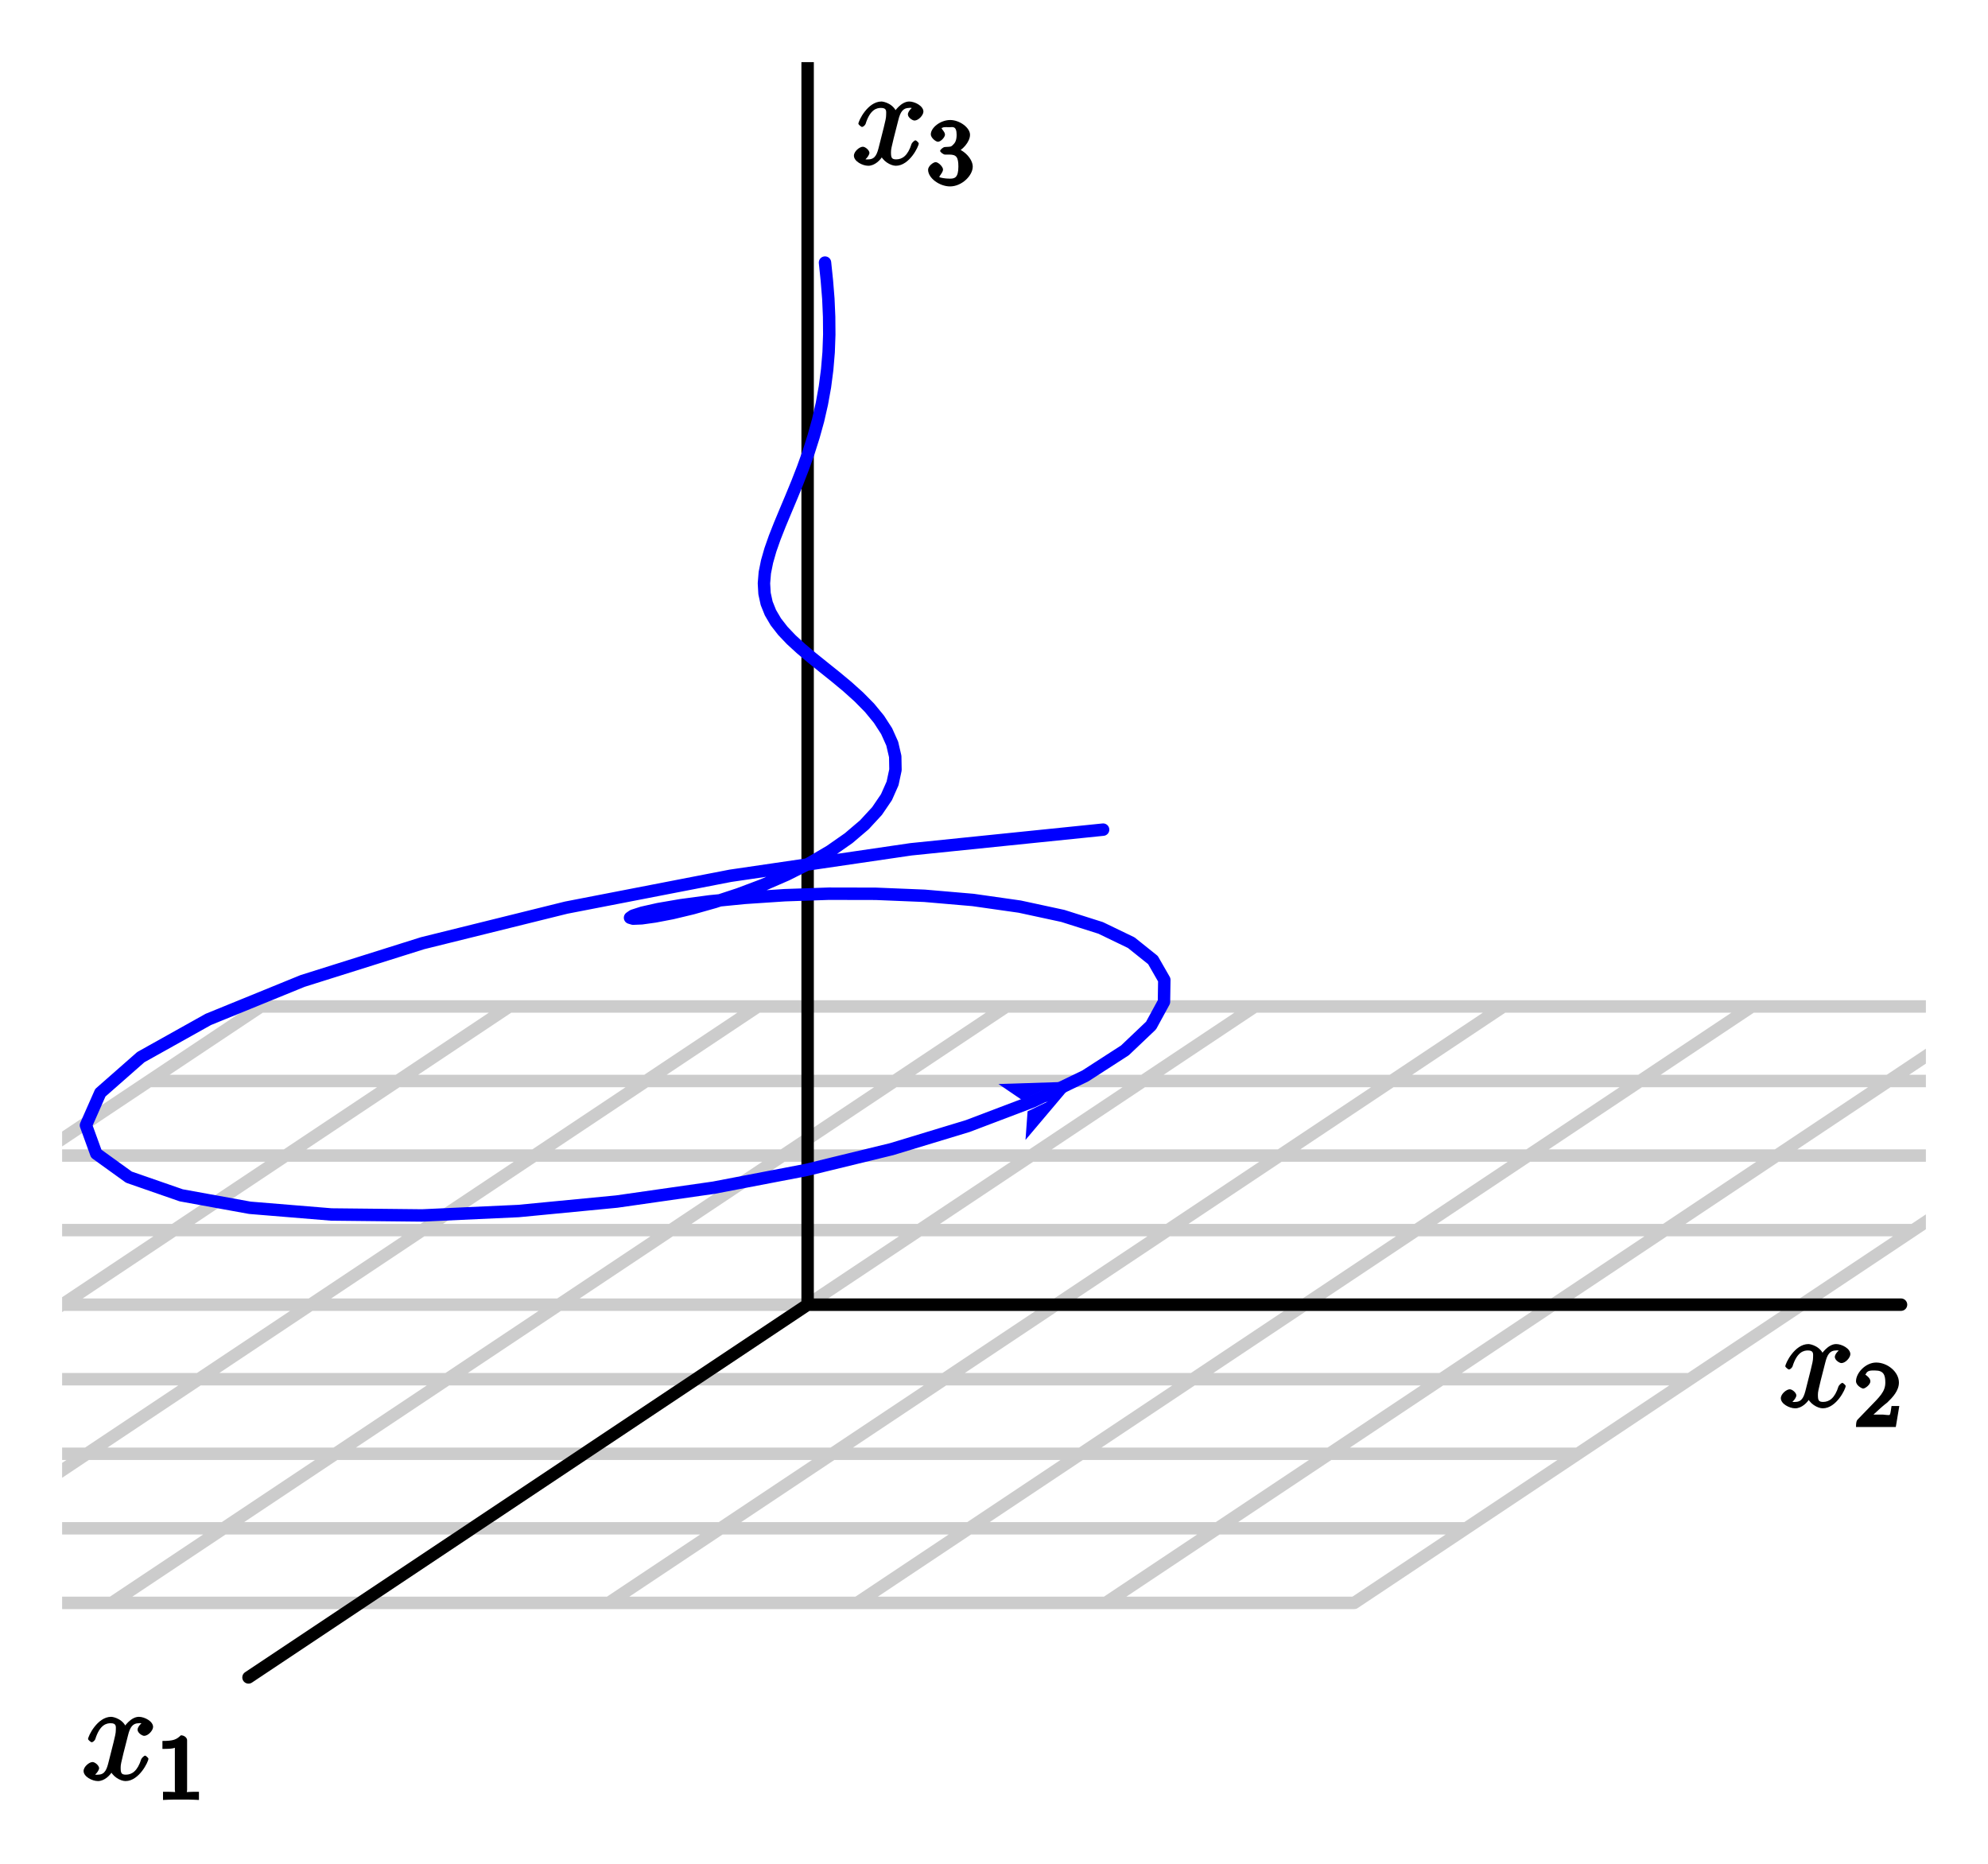 <?xml version="1.0" encoding="UTF-8"?>
<svg xmlns="http://www.w3.org/2000/svg" xmlns:xlink="http://www.w3.org/1999/xlink" width="160pt" height="150pt" viewBox="0 0 160 150" version="1.1">
<defs>
<g>
<symbol overflow="visible" id="glyph0-0">
<path style="stroke:none;" d=""/>
</symbol>
<symbol overflow="visible" id="glyph0-1">
<path style="stroke:none;" d="M 5.125 -4.703 C 4.766 -4.641 4.469 -4.234 4.469 -4.031 C 4.469 -3.766 4.844 -3.531 5 -3.531 C 5.328 -3.531 5.719 -3.969 5.719 -4.25 C 5.719 -4.703 5.031 -5.062 4.578 -5.062 C 3.922 -5.062 3.375 -4.266 3.281 -4.062 L 3.609 -4.062 C 3.375 -4.875 2.531 -5.062 2.344 -5.062 C 1.234 -5.062 0.484 -3.5 0.484 -3.266 C 0.484 -3.219 0.703 -3.016 0.781 -3.016 C 0.859 -3.016 1 -3.125 1.062 -3.25 C 1.438 -4.469 2 -4.547 2.312 -4.547 C 2.797 -4.547 2.719 -4.25 2.719 -3.984 C 2.719 -3.75 2.656 -3.5 2.531 -2.984 L 2.156 -1.5 C 2 -0.859 1.859 -0.406 1.281 -0.406 C 1.234 -0.406 1.078 -0.359 0.859 -0.5 L 0.734 -0.25 C 1.125 -0.328 1.375 -0.797 1.375 -0.922 C 1.375 -1.141 1.047 -1.422 0.844 -1.422 C 0.578 -1.422 0.125 -1.047 0.125 -0.703 C 0.125 -0.25 0.812 0.109 1.281 0.109 C 1.797 0.109 2.281 -0.344 2.5 -0.781 L 2.219 -0.891 C 2.391 -0.266 3.094 0.109 3.5 0.109 C 4.594 0.109 5.344 -1.453 5.344 -1.688 C 5.344 -1.75 5.141 -1.938 5.078 -1.938 C 4.984 -1.938 4.797 -1.734 4.766 -1.656 C 4.469 -0.703 4.016 -0.406 3.531 -0.406 C 3.156 -0.406 3.109 -0.547 3.109 -0.984 C 3.109 -1.219 3.156 -1.391 3.328 -2.109 L 3.703 -3.578 C 3.859 -4.219 4.078 -4.547 4.562 -4.547 C 4.594 -4.547 4.766 -4.594 4.984 -4.453 Z M 5.125 -4.703 "/>
</symbol>
<symbol overflow="visible" id="glyph1-0">
<path style="stroke:none;" d=""/>
</symbol>
<symbol overflow="visible" id="glyph1-1">
<path style="stroke:none;" d="M 2.469 -4.797 C 2.469 -4.984 2.25 -5.188 1.969 -5.188 C 1.609 -4.844 1.375 -4.734 0.484 -4.734 L 0.484 -4.094 C 0.891 -4.094 1.281 -4.094 1.484 -4.188 L 1.484 -0.797 C 1.484 -0.531 1.672 -0.641 0.984 -0.641 L 0.531 -0.641 L 0.531 0.016 C 1.031 -0.016 1.656 -0.016 1.969 -0.016 C 2.297 -0.016 2.922 -0.016 3.422 0.016 L 3.422 -0.641 L 2.969 -0.641 C 2.281 -0.641 2.469 -0.531 2.469 -0.797 Z M 2.469 -4.797 "/>
</symbol>
<symbol overflow="visible" id="glyph1-2">
<path style="stroke:none;" d="M 2.172 -1.531 C 2.281 -1.641 2.578 -1.875 2.703 -1.969 C 3.141 -2.391 3.641 -2.922 3.641 -3.578 C 3.641 -4.438 2.719 -5.188 1.812 -5.188 C 0.953 -5.188 0.188 -4.344 0.188 -3.688 C 0.188 -3.344 0.656 -3.094 0.766 -3.094 C 0.922 -3.094 1.344 -3.406 1.344 -3.672 C 1.344 -4.047 0.781 -4.25 0.969 -4.25 C 1.109 -4.578 1.391 -4.547 1.734 -4.547 C 2.406 -4.547 2.547 -4.188 2.547 -3.578 C 2.547 -2.828 2.078 -2.422 1.234 -1.547 L 0.328 -0.609 C 0.234 -0.531 0.188 -0.375 0.188 0 L 3.391 0 L 3.672 -1.688 L 3.047 -1.688 C 2.984 -1.344 2.984 -1.125 2.906 -0.984 C 2.859 -0.922 2.453 -1 2.344 -1 L 1.062 -1 L 1.203 -0.641 Z M 2.172 -1.531 "/>
</symbol>
<symbol overflow="visible" id="glyph1-3">
<path style="stroke:none;" d="M 1.828 -2.406 C 2.391 -2.406 2.547 -2.188 2.547 -1.438 C 2.547 -0.531 2.234 -0.469 1.859 -0.469 C 1.469 -0.469 1.062 -0.547 1.031 -0.594 C 0.922 -0.594 1.312 -0.953 1.312 -1.203 C 1.312 -1.422 0.938 -1.797 0.719 -1.797 C 0.516 -1.797 0.109 -1.469 0.109 -1.188 C 0.109 -0.5 1.047 0.156 1.875 0.156 C 2.828 0.156 3.703 -0.719 3.703 -1.438 C 3.703 -2.031 3.031 -2.781 2.297 -2.938 L 2.297 -2.531 C 2.859 -2.734 3.484 -3.422 3.484 -4 C 3.484 -4.578 2.641 -5.188 1.891 -5.188 C 1.109 -5.188 0.328 -4.578 0.328 -4.031 C 0.328 -3.766 0.719 -3.438 0.906 -3.438 C 1.125 -3.438 1.469 -3.797 1.469 -4.016 C 1.469 -4.281 1.031 -4.578 1.266 -4.562 C 1.312 -4.641 1.734 -4.609 1.859 -4.609 C 2.047 -4.609 2.406 -4.75 2.406 -4 C 2.406 -3.5 2.25 -3.328 2.141 -3.219 C 1.938 -3 1.906 -3.047 1.469 -3.016 C 1.328 -3.016 1.078 -2.797 1.078 -2.703 C 1.078 -2.609 1.344 -2.406 1.469 -2.406 Z M 1.828 -2.406 "/>
</symbol>
</g>
<clipPath id="clip1">
  <path d="M 5 80 L 155 80 L 155 130 L 5 130 Z M 5 80 "/>
</clipPath>
<clipPath id="clip2">
  <path d="M 19 5 L 154 5 L 154 136 L 19 136 Z M 19 5 "/>
</clipPath>
</defs>
<g id="surface1">
<g clip-path="url(#clip1)" clip-rule="nonzero">
<path style="fill:none;stroke-width:10;stroke-linecap:round;stroke-linejoin:round;stroke:rgb(80.077%,80.077%,80.077%);stroke-opacity:1;stroke-miterlimit:10;" d="M 210 690 L 1810 690 M 120 630 L 1720 630 M 30 570 L 1630 570 M -60 510 L 1540 510 M -150 450 L 1450 450 M -240 390 L 1360 390 M -330 330 L 1270 330 M -420 270 L 1180 270 M -510 210 L 1090 210 M 210 690 L -510 210 M 410 690 L -310 210 M 610 690 L -110 210 M 810 690 L 90 210 M 1010 690 L 290 210 M 1210 690 L 490 210 M 1410 690 L 690 210 M 1610 690 L 890 210 M 1810 690 L 1090 210 " transform="matrix(0.1,0,0,-0.1,0,150)"/>
</g>
<g clip-path="url(#clip2)" clip-rule="nonzero">
<path style="fill:none;stroke-width:10;stroke-linecap:round;stroke-linejoin:round;stroke:rgb(0%,0%,0%);stroke-opacity:1;stroke-miterlimit:10;" d="M 650 450 L 1530 450 M 650 450 L 650 1450 M 650 450 L 200 150 " transform="matrix(0.1,0,0,-0.1,0,150)"/>
</g>
<path style="fill:none;stroke-width:10;stroke-linecap:round;stroke-linejoin:round;stroke:rgb(0%,0%,100%);stroke-opacity:1;stroke-miterlimit:10;" d="M 887.812 832.305 L 733.203 816.484 L 587.812 795.156 L 455.703 769.531 L 340.078 740.898 L 243.516 710.508 L 167.656 679.57 L 113.359 649.219 L 80.742 620.547 L 69.18 594.375 L 77.461 571.562 L 103.75 552.617 L 145.82 538.008 L 201.094 527.969 L 266.68 522.578 L 339.727 521.797 L 417.266 525.352 L 496.367 532.969 L 574.414 544.141 L 648.867 558.398 L 717.617 575.156 L 778.867 593.75 L 831.172 613.594 L 873.516 634.102 L 905.352 654.648 L 926.406 674.648 L 936.797 693.711 L 937.07 711.406 L 927.93 727.344 L 910.469 741.328 L 885.859 753.203 L 855.43 762.852 L 820.703 770.352 L 783.086 775.703 L 744.023 779.062 L 704.883 780.664 L 667.031 780.742 L 631.523 779.531 L 599.336 777.383 L 571.328 774.609 L 548.008 771.484 L 529.805 768.359 L 516.953 765.469 L 509.414 763.047 L 507.07 761.406 L 509.531 760.664 L 516.406 760.938 L 527.07 762.422 L 540.938 765.078 L 557.266 768.984 L 575.391 774.102 L 594.531 780.391 L 614.023 787.734 L 633.164 796.055 L 651.367 805.195 L 668.125 815.039 L 683.008 825.43 L 695.664 836.211 L 705.859 847.266 L 713.438 858.398 L 718.359 869.492 L 720.703 880.43 L 720.508 891.172 L 718.086 901.562 L 713.594 911.562 L 707.383 921.172 L 699.805 930.391 L 691.172 939.141 L 681.875 947.5 L 672.227 955.508 L 662.617 963.203 L 653.359 970.664 L 644.688 977.969 L 636.836 985.156 L 630.039 992.305 L 624.414 999.531 L 620.078 1006.914 L 617.031 1014.492 L 615.312 1022.344 L 614.844 1030.547 L 615.547 1039.102 L 617.344 1048.047 L 620.039 1057.461 L 623.516 1067.344 L 627.578 1077.656 L 632.07 1088.438 L 636.797 1099.688 L 641.602 1111.367 L 646.289 1123.438 L 650.742 1135.859 L 654.805 1148.672 L 658.438 1161.758 L 661.484 1175.117 L 663.945 1188.75 L 665.742 1202.578 L 666.914 1216.562 L 667.422 1230.742 L 667.305 1245.039 L 666.68 1259.492 L 665.508 1274.023 L 663.984 1288.672 " transform="matrix(0.1,0,0,-0.1,0,150)"/>
<path style=" stroke:none;fill-rule:nonzero;fill:rgb(0%,0%,100%);fill-opacity:1;" d="M 84.363 88.637 L 82.703 89.441 L 82.535 91.742 L 86.5 87.047 L 80.359 87.242 L 82.27 88.539 L 83.93 87.738 C 83.68 87.855 83.578 88.156 83.695 88.406 C 83.816 88.652 84.117 88.758 84.363 88.637 "/>
<g style="fill:rgb(0%,0%,0%);fill-opacity:1;">
  <use xlink:href="#glyph0-1" x="6.602" y="143.233"/>
</g>
<g style="fill:rgb(0%,0%,0%);fill-opacity:1;">
  <use xlink:href="#glyph1-1" x="12.589" y="144.846"/>
</g>
<g style="fill:rgb(0%,0%,0%);fill-opacity:1;">
  <use xlink:href="#glyph0-1" x="143.202" y="113.233"/>
</g>
<g style="fill:rgb(0%,0%,0%);fill-opacity:1;">
  <use xlink:href="#glyph1-2" x="149.189" y="114.846"/>
</g>
<g style="fill:rgb(0%,0%,0%);fill-opacity:1;">
  <use xlink:href="#glyph0-1" x="68.6" y="13.232"/>
</g>
<g style="fill:rgb(0%,0%,0%);fill-opacity:1;">
  <use xlink:href="#glyph1-3" x="74.586" y="14.847"/>
</g>
</g>
</svg>
